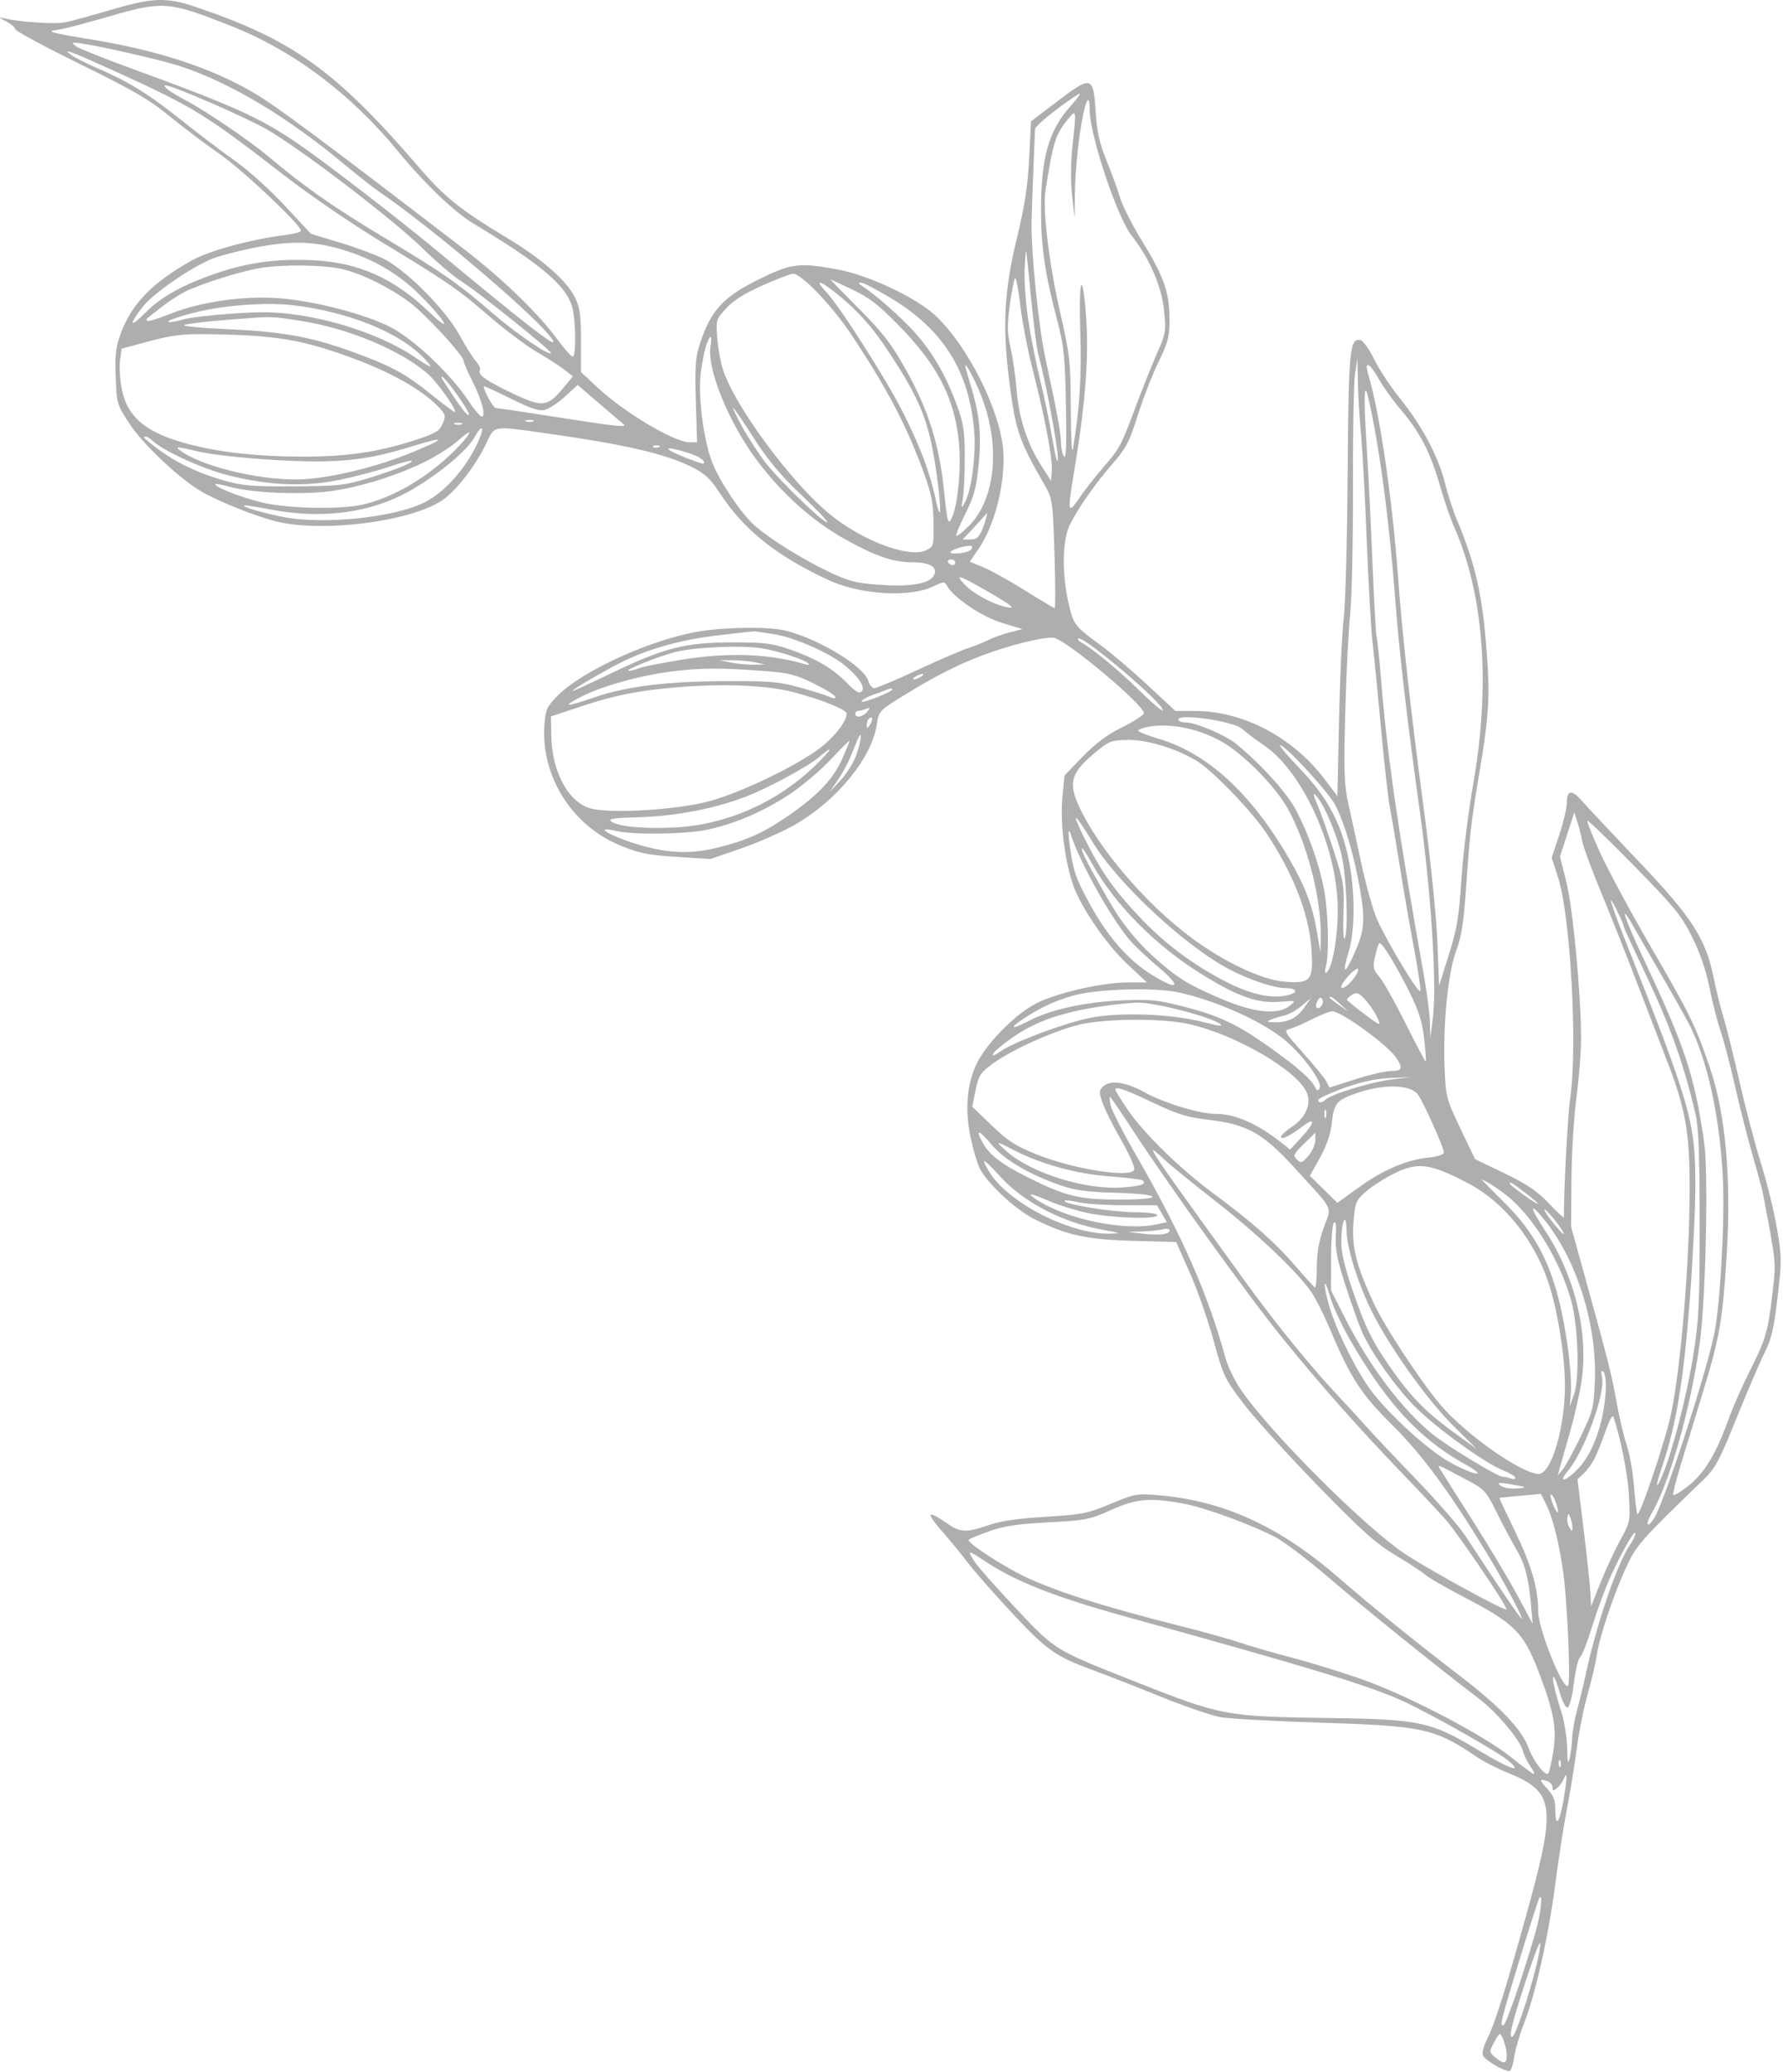 <?xml version="1.0" encoding="UTF-8"?> <svg xmlns="http://www.w3.org/2000/svg" width="624" height="725" viewBox="0 0 624 725" fill="none"> <path fill-rule="evenodd" clip-rule="evenodd" d="M68.329 2.378C102.46 13.899 117.433 24.642 146.608 58.536C155.72 69.123 161.046 73.382 177.667 83.379C189.608 90.559 198.441 98.329 201.243 104.117C202.966 107.679 203.329 110.32 203.329 119.322V130.219L209.079 135.574C218.573 144.415 236.002 154.78 241.389 154.79L243.95 154.796L243.517 140.422C243.162 128.62 243.397 125.086 244.83 120.672C248.754 108.586 252.948 103.972 265.74 97.674C276.997 92.132 279.815 91.797 293.469 94.371C304.295 96.413 320.699 104.19 327.402 110.46C338.609 120.943 349.9 143.34 351.072 157.411C351.999 168.538 348.234 183.713 342.468 192.094L339.397 196.557L344.273 198.583C346.955 199.698 353.512 203.351 358.843 206.702C364.175 210.053 368.786 212.796 369.09 212.796C369.393 212.796 369.368 204.216 369.033 193.728C368.447 175.381 368.323 174.484 365.726 169.978C356.5 153.972 355.353 150.584 353.137 132.796C350.803 114.064 351.479 101.508 355.775 83.796C358.652 71.934 359.687 65.263 360.182 55.383L360.829 42.471L369.829 35.608C381.943 26.37 382.653 26.538 383.435 38.795C383.912 46.27 384.736 50.002 387.295 56.295C389.084 60.696 391.214 66.546 392.03 69.296C392.845 72.046 396.275 78.785 399.651 84.272C407.278 96.668 409.254 102.24 409.296 111.471C409.325 117.811 408.872 119.593 405.401 126.769C403.241 131.236 399.979 139.642 398.151 145.449C395.279 154.576 394.104 156.838 389.477 162.15C383.343 169.194 377.569 177.411 374.47 183.506C371.797 188.762 371.567 200.55 373.933 210.952C375.682 218.641 376.036 219.104 385.433 225.969C388.951 228.54 396.221 234.727 401.588 239.719L411.348 248.796L418.088 248.807C435.2 248.837 452.543 257.994 463.764 272.922L468.054 278.628L468.624 251.961C468.938 237.295 469.68 221.246 470.274 216.296C470.868 211.346 471.483 188.621 471.64 165.796C471.937 122.653 472.351 118.267 476.053 118.98C477.014 119.166 479.177 122.173 480.96 125.803C482.714 129.374 486.885 135.671 490.23 139.796C497.671 148.973 503.5 160.019 505.739 169.187C506.665 172.976 508.538 178.729 509.903 181.971C516.373 197.345 518.857 208.403 520.332 228.4C521.475 243.897 521.058 250.687 517.759 270.296C514.909 287.239 514.428 291.32 513.227 308.796C512.263 322.833 511.545 327.578 509.6 332.772C506.712 340.487 504.917 359.054 505.586 374.296C506.006 383.853 506.251 384.767 511.119 394.961L516.212 405.629L526.52 410.6C534.506 414.452 538.012 416.825 542.079 421.125C544.966 424.178 547.326 426.366 547.323 425.986C547.239 417.071 548.658 390.255 549.529 384.296C552.153 366.334 549.635 320.598 545.278 307.069L543.048 300.146L545.689 292.217C547.141 287.856 548.329 282.855 548.329 281.102C548.329 276.411 550.032 276.145 553.634 280.272C555.391 282.286 564.259 291.737 573.339 301.276C592.216 321.104 596.943 328.434 599.746 342.223C600.633 346.583 602.2 352.883 603.229 356.223C604.259 359.563 606.746 369.566 608.756 378.453C610.766 387.339 614.138 400.164 616.251 406.953C618.363 413.741 620.9 424.066 621.887 429.897C623.573 439.844 623.586 441.329 622.099 453.991C620.814 464.938 619.956 468.598 617.556 473.389C615.928 476.637 611.511 486.939 607.74 496.28C601.707 511.227 600.323 513.804 596.2 517.779C574.108 539.078 572.628 540.762 568.959 548.795C564.537 558.477 559.714 572.982 558.809 579.317C558.419 582.055 556.998 588.12 555.652 592.795C554.307 597.47 552.555 606.245 551.76 612.295C550.964 618.345 549.425 627.795 548.339 633.295C547.253 638.795 545.437 650.495 544.303 659.295C541.966 677.435 537.358 697.953 533.299 708.295C531.788 712.145 530.249 717.433 529.879 720.045C529.509 722.658 528.766 724.795 528.228 724.795C526.226 724.795 519.554 720.824 518.962 719.28C518.624 718.4 519.305 715.802 520.476 713.507C523.04 708.481 526.687 696.968 533.802 671.434C544.899 631.614 544.341 627.139 527.427 620.278C523.905 618.85 519.18 616.428 516.927 614.896C502.081 604.804 498.256 603.973 461.329 602.815C445.654 602.323 430.285 601.473 427.176 600.926C424.067 600.379 414.617 597.141 406.176 593.73C397.735 590.319 387.367 586.259 383.137 584.708C369.375 579.661 366.516 577.667 354.325 564.613C347.997 557.838 340.797 549.632 338.325 546.377C335.852 543.122 331.859 538.268 329.451 535.589C327.044 532.91 325.357 530.435 325.703 530.089C326.049 529.743 328.318 530.884 330.744 532.627C335.928 536.349 338.002 536.5 345.922 533.728C350.034 532.289 356.084 531.401 365.829 530.805C378.683 530.019 380.558 529.647 388.733 526.256C397.304 522.701 397.935 522.59 405.648 523.262C428.433 525.25 447.905 534.207 468.659 552.247C479.91 562.027 495.442 574.6 510.517 586.13C524.969 597.184 532.563 605.134 534.973 611.732C536.661 616.354 540.784 621.674 541.85 620.607C542.17 620.287 542.936 616.985 543.552 613.27C544.946 604.854 543.837 598.866 538.18 584.269C533.153 571.298 529.811 567.994 512.727 559.103C506.183 555.697 499.929 552.097 498.829 551.102C497.729 550.107 493.06 547.043 488.453 544.294C481.521 540.156 476.816 535.945 461.15 519.854C450.739 509.162 439.086 496.296 435.253 491.263C428.584 482.506 428.133 481.559 424.757 469.204C422.817 462.104 419.072 451.424 416.435 445.47L411.639 434.645L396.626 434.232C380.198 433.78 373.064 432.205 361.888 426.57C355.482 423.339 345.631 414.215 342.948 409.026C342.036 407.262 340.568 402.332 339.687 398.069C337.637 388.158 338.386 379.244 341.865 372.133C345.426 364.854 355.473 354.748 362.84 351.036C370.126 347.365 385.906 343.796 394.848 343.796H401.402L394.713 337.546C386.837 330.186 377.709 316.69 375.238 308.753C372.414 299.678 371.02 287.586 371.817 279.079L372.538 271.384L378.905 264.789C383.433 260.098 387.445 257.12 392.8 254.473C396.941 252.425 400.329 250.209 400.329 249.549C400.329 246.698 373.856 224.468 369.014 223.253C366.31 222.574 353.764 225.592 343.978 229.275C335.172 232.59 326.968 236.768 316.26 243.392C307.672 248.704 307.55 248.836 306.856 253.535C305.117 265.31 292.651 280.459 277.84 288.798C273.446 291.272 265.074 294.943 259.235 296.957L248.619 300.62L236.724 299.852C226.564 299.195 223.662 298.598 216.829 295.76C200.056 288.794 189.244 271.478 190.533 253.647C190.912 248.414 191.397 247.308 194.894 243.707C203.679 234.663 228.647 223.372 245.452 220.844C255.453 219.34 269.807 219.314 275.382 220.79C287.233 223.928 302.71 233.482 303.951 238.427C304.278 239.729 305.208 240.796 306.018 240.796C306.828 240.796 313.641 237.933 321.16 234.434C328.678 230.935 336.629 227.499 338.829 226.799C341.029 226.1 344.179 224.841 345.829 224.001C347.479 223.16 350.854 221.951 353.329 221.312L357.829 220.154L350.669 217.973C343.641 215.832 333.77 209.193 331.448 205.044C330.558 203.455 330.251 203.464 326.663 205.191C318.271 209.232 300.951 208.146 289.684 202.874C271.597 194.41 260.332 185.399 252.083 172.796C248.652 167.554 246.764 165.763 242.329 163.544C232.584 158.67 218.598 155.471 188.905 151.322C172.532 149.035 173.074 148.928 170.25 155.005C166.836 162.352 160.079 171.239 155.249 174.738C144.599 182.453 112.592 186.606 96.329 182.383C88.213 180.275 74.936 174.835 69.439 171.365C61.556 166.389 49.744 155.072 45.271 148.21C40.907 141.517 40.823 141.228 40.496 131.846C40.221 123.945 40.537 121.298 42.33 116.514C46.177 106.249 53.218 99.022 66.978 91.222C73.086 87.76 87.724 83.764 99.86 82.249C102.868 81.873 105.329 81.195 105.329 80.745C105.329 78.71 84.94 59.481 76.829 53.865C71.879 50.44 64.004 44.489 59.329 40.642C52.376 34.922 46.694 31.614 28.108 22.473C15.611 16.325 5.374 10.815 5.358 10.226C5.342 9.639 3.867 8.387 2.079 7.447C-0.463 6.106 -0.627 5.872 1.329 6.372C6.596 7.715 19.236 8.54 22.948 7.782C25.083 7.346 32.314 5.37 39.018 3.393C53.413 -0.856 58.253 -1.022 68.329 2.378ZM38.146 5.763C30.62 7.934 23.195 9.916 21.646 10.171C20.097 10.424 18.641 10.668 18.412 10.713C16.636 11.063 20.729 12.015 31.377 13.726C54.904 17.506 73.832 23.689 88.829 32.49C96.629 37.068 112.601 48.941 162.329 87.129C175.426 97.188 187.969 109.238 194.507 118.046C197.263 121.759 199.926 124.796 200.424 124.796C201.683 124.796 201.549 112.128 200.24 107.413C198.158 99.915 189.228 92.367 165.79 78.296C159.017 74.23 148.646 64.312 139.422 53.084C122.624 32.633 102.53 17.593 80.376 8.889C58.883 0.445 57.06 0.309 38.146 5.763ZM26.572 16.183C27.531 16.91 36.081 20.341 45.572 23.808C81.695 36.998 90.84 41.109 104.002 50.075C113.355 56.446 138.903 76.109 152.829 87.656C184.845 114.202 195.15 122.181 193.5 119.145C190.035 112.771 151.891 80.144 132.329 66.822C130.404 65.51 125.075 61.31 120.487 57.489C100.588 40.913 80.85 29.088 63.329 23.245C56.069 20.825 30.955 15.187 26.329 14.94C25.135 14.876 25.184 15.129 26.572 16.183ZM25.238 19.445C26.533 20.352 30.345 22.271 33.71 23.712C44.865 28.485 51.871 32.798 63.41 41.995C69.69 46.999 78.31 53.535 82.564 56.517C86.818 59.501 94.479 66.421 99.587 71.9L108.876 81.858L118.734 84.817C124.156 86.445 131.12 89.019 134.211 90.537C142.11 94.415 155.924 108.304 160.827 117.296C162.927 121.146 165.521 125.274 166.592 126.471C167.662 127.668 168.277 129.071 167.957 129.588C167.03 131.089 170.199 133.308 179.662 137.788C189.913 142.64 191.567 142.447 197.167 135.727L200.504 131.721L197.702 129.508C196.161 128.291 191.734 125.432 187.864 123.154C183.995 120.876 176.581 115.322 171.389 110.812C160.36 101.233 156.855 98.816 132.922 84.293C123.074 78.316 107.999 67.989 99.422 61.343C72.162 40.222 67.661 37.434 41.829 25.666C24.611 17.823 20.978 16.46 25.238 19.445ZM58.829 31.405C59.929 32.257 62.629 33.877 64.829 35.008C71.255 38.31 87.322 49.206 93.829 54.675C106.7 65.492 116.542 72.389 134.329 83.061C155.262 95.621 160.312 99.139 172.329 109.538C180.402 116.524 191.987 124.472 192.845 123.613C193.428 123.03 166.926 101.787 161.473 98.468C158.919 96.912 152.779 91.683 147.829 86.847C137.428 76.683 105.65 52.403 93.581 45.395C86.16 41.087 60.318 29.858 57.829 29.858C57.279 29.858 57.729 30.555 58.829 31.405ZM369.711 38.352C365.651 41.407 362.293 44.444 362.249 45.102C362.066 47.846 361.093 73.653 361.016 77.796C360.822 88.273 363.457 114.174 365.849 125.296C370.034 144.755 371.328 151.78 371.344 155.133C371.353 156.872 371.825 158.971 372.393 159.796C373.115 160.844 373.313 155.414 373.05 141.796C372.715 124.44 372.371 121.142 369.916 111.796C365.708 95.778 364.332 86.398 364.33 73.73C364.328 54.87 367.001 45.592 374.98 36.76C376.95 34.58 378.231 32.795 377.828 32.795C377.424 32.795 373.772 35.295 369.711 38.352ZM377.898 46.923C377.035 52.77 376.269 61.77 376.196 66.924L376.063 76.296L375.195 68.296C374.665 63.41 374.717 56.709 375.328 51.084C376.73 38.184 376.727 38.166 373.97 41.468C369.381 46.967 368.587 49.456 365.858 66.897C364.854 73.314 367.155 92.326 370.955 109.007C374.457 124.38 374.67 126.298 374.746 143.143C374.79 152.959 375.122 159.259 375.484 157.143C377.82 143.475 378.583 131.516 378.083 116.38C377.54 99.966 378.446 94.073 379.687 105.943C381.369 122.041 380.302 138.6 375.861 165.296C373.52 179.37 373.693 180.2 377.735 174.283C379.609 171.54 383.476 166.596 386.33 163.296C391.97 156.773 392.333 156.078 397.848 141.296C399.9 135.796 403.059 127.921 404.869 123.796C408.019 116.616 408.126 115.963 407.372 108.499C406.529 100.144 402.276 90.373 396.033 82.444C390.919 75.951 381.377 47.303 381.344 38.346C381.318 31.378 379.538 35.806 377.898 46.923ZM88.021 86.885C82.416 88.034 75.963 89.788 73.683 90.782C65.76 94.239 53.244 103.027 49.775 107.571C44.816 114.065 45.535 114.874 51.174 109.145C56.446 103.79 64.586 99.353 76.392 95.403C87.106 91.817 97.203 90.484 109.329 91.056C125.429 91.816 137.769 97.293 150.194 109.197C158.901 117.54 156.06 112.338 146.923 103.208C139.015 95.308 129.484 89.944 117.718 86.772C108.606 84.317 100.397 84.347 88.021 86.885ZM359.812 111.646C360.681 117.494 362.558 127.009 363.984 132.788C365.409 138.567 367.368 148.021 368.337 153.796C369.374 159.977 370.146 162.768 370.214 160.581C370.333 156.754 366.088 134.044 363.362 123.919C362.818 121.897 361.688 113.096 360.851 104.359C360.014 95.623 359.241 88.21 359.133 87.885C359.025 87.561 358.779 90.382 358.585 94.154C358.391 97.927 358.943 105.798 359.812 111.646ZM90.763 93.847C83.647 95.106 70.368 99.309 64.829 102.055C62.629 103.145 58.804 105.642 56.329 107.603C53.854 109.564 51.642 111.309 51.412 111.482C51.183 111.655 51.232 112.033 51.522 112.322C51.811 112.611 55.473 111.475 59.66 109.799C70.022 105.65 85.089 103.467 97.329 104.34C109.714 105.223 127.771 109.884 136.718 114.508C144.811 118.69 157.691 130.854 163.852 140.133C165.92 143.248 168.055 145.796 168.596 145.796C170.176 145.796 168.602 139.818 165.332 133.406C163.681 130.166 162.318 127.016 162.305 126.406C162.262 124.429 148.987 110.003 143.329 105.784C136.416 100.629 126.841 95.876 120.057 94.233C113.537 92.653 98.615 92.456 90.763 93.847ZM266.961 99.835C260.652 102.626 256.7 105.105 254.176 107.855C250.628 111.72 250.536 112.016 250.994 118.066C251.254 121.492 252.105 126.388 252.885 128.945C256.788 141.736 277.247 169.421 290.829 180.29C302.272 189.447 318.295 195.376 324.055 192.583C326.78 191.261 326.827 191.086 326.703 182.766C326.599 175.763 325.971 172.65 323.081 164.796C317.126 148.611 310.316 135.695 297.876 116.991C291.2 106.953 280.495 95.796 277.541 95.796C276.745 95.796 271.984 97.614 266.961 99.835ZM353.427 106.515C352.436 113.793 352.48 116.409 353.685 121.796C354.485 125.371 355.445 132.093 355.819 136.734C356.597 146.386 359.521 155.294 364.429 162.969L367.829 168.286L368.106 164.79C368.436 160.623 365.642 145.833 361.409 129.342C359.722 122.767 357.795 112.785 357.127 107.161C356.459 101.536 355.622 97.115 355.267 97.334C354.912 97.553 354.084 101.685 353.427 106.515ZM300.616 108.046C309.016 116.476 311.924 120.249 316.998 129.296C324.88 143.35 328.721 155.511 330.38 171.663C331.515 182.715 331.786 183.771 332.929 181.59C335.315 177.036 336.59 162.689 335.442 153.305C333.647 138.628 327.823 127.539 314.978 114.337C307.581 106.736 304.398 104.252 298.357 101.366C294.248 99.401 290.777 97.796 290.644 97.796C290.512 97.796 294.999 102.408 300.616 108.046ZM301.729 100.104C306.173 102.89 315.34 110.984 320.217 116.428C326.404 123.336 331.08 131.425 334.881 141.796C337.222 148.183 337.633 150.855 337.647 159.796C337.657 165.571 337.359 172.096 336.987 174.296C336.341 178.105 336.375 178.177 337.701 175.796C340.001 171.667 341.639 159.051 340.942 150.833C339.159 129.806 330.144 115.413 311.829 104.346C306.879 101.355 302.154 98.909 301.329 98.91C300.218 98.912 300.322 99.222 301.729 100.104ZM289.044 102.046C293.702 106.918 309.654 131.862 315.744 143.796C321.739 155.543 325.477 165.362 327.356 174.296C329.323 183.654 329.624 179.122 327.875 166.475C325.279 147.706 322.441 140.444 310.805 122.796C304.89 113.825 299.332 107.773 291.329 101.592C286.515 97.874 285.289 98.118 289.044 102.046ZM72.829 108.338C65.581 109.71 56.689 112.601 59.336 112.725C60.164 112.763 62.414 112.322 64.336 111.742C66.257 111.162 73.868 110.263 81.249 109.745C91.84 109.001 96.762 109.117 104.596 110.288C119.248 112.479 135.002 118.146 144.829 124.762C151.286 129.109 152.006 129.298 148.829 125.814C140.383 116.55 122.144 109.087 102.329 106.787C94.544 105.884 82.423 106.522 72.829 108.338ZM79.886 111.894C72.154 112.498 65.225 113.326 64.488 113.734C63.75 114.142 70.129 114.778 78.663 115.146C98.112 115.984 108.3 117.747 122.018 122.644C136.664 127.872 141.886 130.669 151.304 138.335C155.718 141.928 159.329 144.553 159.329 144.169C159.329 142.568 152.907 133.633 149.789 130.895C140.365 122.621 121.951 114.9 105.544 112.346C94.298 110.595 96.101 110.627 79.886 111.894ZM52.283 119.406L42.571 122.016L41.999 126.188C41.684 128.481 41.988 133.08 42.673 136.406C44.719 146.335 51.621 151.816 66.916 155.658C78.11 158.47 90.7 159.79 106.329 159.792C121.479 159.793 132.483 158.17 145.083 154.075C152.458 151.678 153.807 150.884 154.908 148.296C156.08 145.538 155.967 145.067 153.506 142.463C147.824 136.45 136.881 130.264 122.803 125.107C105.706 118.845 96.341 117.302 73.412 116.964C63.898 116.824 60.377 117.231 52.283 119.406ZM247.284 120.415C246.736 121.855 245.848 126.137 245.31 129.93C244.174 137.936 246.081 153.49 249.206 161.715C251.691 168.253 259.443 179.81 264.068 183.87C269.551 188.685 280.198 195.345 289.704 199.906C297.029 203.42 299.34 204.028 307.722 204.641C318.217 205.408 324.991 204.333 326.675 201.63C328.485 198.724 325.77 196.796 319.865 196.796C312.662 196.796 306.851 194.85 295.841 188.751C284.629 182.54 273.895 172.991 265.203 161.497C255.148 148.202 247.356 129.18 248.664 121.122C249.31 117.136 248.658 116.801 247.284 120.415ZM473.494 170.296C473.559 188.996 473.125 209.021 472.529 214.796C471.933 220.571 471.155 236.096 470.799 249.296C470.27 268.964 470.43 274.56 471.688 280.296C472.532 284.146 474.631 293.821 476.351 301.796C478.071 309.771 480.593 318.771 481.954 321.796C485.798 330.336 496.777 348.422 497.1 346.747C497.259 345.922 496.244 339.184 494.845 331.772C493.445 324.36 491.187 311.321 489.827 302.796C488.466 294.271 486.911 285.046 486.37 282.296C485.83 279.546 484.474 267.396 483.358 255.296C482.242 243.196 480.89 229.471 480.355 224.796C479.82 220.121 478.909 204.146 478.33 189.296C477.751 174.446 476.839 157.605 476.303 151.872C475.767 146.139 475.273 137.814 475.204 133.372L475.079 125.296L474.228 130.796C473.759 133.821 473.429 151.596 473.494 170.296ZM478.329 128.553C478.329 128.969 478.763 130.823 479.294 132.673C483.078 145.867 487.341 175.496 489.312 202.296C490.823 222.845 493.707 248.728 498.448 284.296C500.719 301.338 502.704 320.927 503.042 329.647L503.638 344.996L507.045 334.147C509.925 324.974 510.606 320.899 511.447 307.796C511.995 299.271 513.86 284.196 515.593 274.296C521.679 239.534 519.302 207.881 508.827 184.195C507.565 181.343 505.325 174.798 503.848 169.652C500.595 158.314 496.911 151.178 490.351 143.507C487.628 140.323 484.147 135.486 482.615 132.758C480.096 128.274 478.329 126.54 478.329 128.553ZM339.403 133.785C342.815 144.75 343.574 151.8 342.498 162.542C341.666 170.844 340.89 173.716 337.85 179.753C335.843 183.739 334.417 187.217 334.681 187.482C334.946 187.746 336.912 186.213 339.051 184.074C348.094 175.031 350.135 157.244 344.075 140.296C342.145 134.898 338.599 127.796 337.835 127.796C337.672 127.796 338.377 130.491 339.403 133.785ZM155.029 133.046C161.074 142.495 163.749 146.036 164.082 145.036C164.431 143.989 155.727 131.796 154.632 131.796C154.411 131.796 154.589 132.359 155.029 133.046ZM190.731 143.41C188.639 143.935 185.871 143.026 178.672 139.45C173.533 136.898 169.329 134.976 169.329 135.18C169.329 136.91 172.621 142.797 173.592 142.805C174.273 142.811 184.504 144.34 196.329 146.202C215.266 149.185 219.832 149.662 218.246 148.488C218.016 148.318 214.303 145.146 209.992 141.439L202.156 134.701L197.802 138.715C195.407 140.922 192.225 143.035 190.731 143.41ZM478.229 154.986C478.841 164.506 479.788 183.393 480.333 196.958C480.878 210.522 481.529 222.222 481.778 222.958C482.028 223.693 482.728 230.371 483.334 237.796C485.519 264.584 489.108 289.375 498.315 341.296C499.388 347.346 500.339 354.771 500.427 357.796L500.588 363.296L501.499 355.796C502.892 344.326 500.806 311.816 496.876 283.755C492.528 252.709 489.668 228.106 488.337 210.296C486.234 182.162 482.643 155.321 478.788 138.928C477.411 133.068 477.203 139.03 478.229 154.986ZM259.817 149.475C261.837 153.149 265.443 158.695 267.831 161.799C272.583 167.975 287.886 182.796 289.51 182.796C290.069 182.796 286.004 178.497 280.479 173.243C273.03 166.161 268.71 160.989 263.772 153.243C260.109 147.497 256.894 142.796 256.629 142.796C256.363 142.796 257.798 145.801 259.817 149.475ZM184.079 147.458C184.766 147.736 185.891 147.736 186.579 147.458C187.266 147.181 186.704 146.954 185.329 146.954C183.954 146.954 183.391 147.181 184.079 147.458ZM159.079 148.458C159.766 148.736 160.891 148.736 161.579 148.458C162.266 148.181 161.704 147.954 160.329 147.954C158.954 147.954 158.391 148.181 159.079 148.458ZM165.985 153.137C163.186 158.333 150.256 168.542 140.301 173.415C127.204 179.827 111.467 181.511 94.667 178.296C90.356 177.471 86.379 176.824 85.829 176.859C83.611 176.999 90.333 179.094 98.418 180.781C112.717 183.766 138.037 181.2 148.829 175.674C156.15 171.924 163.881 162.899 167.794 153.534C169.733 148.893 168.425 148.606 165.985 153.137ZM149.258 161.331C139.382 166.304 126.033 170.493 115.619 171.885C105.49 173.24 88.435 172.515 80.579 170.394C77.691 169.615 75.329 169.185 75.329 169.441C75.329 170.726 87.332 175.14 94.114 176.35C103.56 178.034 119.398 178.188 126.501 176.665C137.254 174.359 149.592 167.172 159.079 157.689C165.21 151.561 166.169 148.9 160.354 154.154C158.168 156.129 153.175 159.358 149.258 161.331ZM50.879 153.618C58.723 160.405 67.156 164.884 78.02 168.033C84.853 170.013 87.954 170.283 102.829 170.197C118.093 170.11 120.697 169.837 128.329 167.514C138.002 164.57 144.752 161.886 144.106 161.24C143.864 160.998 140.328 161.937 136.248 163.327C132.167 164.717 124.329 166.785 118.829 167.923C106.58 170.458 94.063 169.932 79.655 166.277C70.806 164.032 56.865 157.642 53.365 154.225C52.559 153.439 51.457 152.796 50.915 152.796C50.296 152.796 50.283 153.102 50.879 153.618ZM143.872 156.297C127.969 161.237 117.6 162.25 96.1 160.964C84.319 160.259 73.719 159.06 68.829 157.878C62.198 156.276 61.171 156.208 62.829 157.484C69.91 162.935 89.144 167.796 103.629 167.796C113.369 167.796 129.904 164.035 142.712 158.906C156.441 153.409 156.965 152.231 143.872 156.297ZM228.6 156.4C228.932 156.732 229.795 156.768 230.516 156.479C231.314 156.16 231.077 155.922 229.912 155.874C228.858 155.831 228.268 156.068 228.6 156.4ZM238.829 159.71C242.679 161.281 245.987 162.422 246.179 162.247C247.169 161.346 244.719 159.67 240.53 158.382C232.504 155.912 231.481 156.712 238.829 159.71ZM340.876 184.561L336.923 188.796H339.613C341.758 188.796 342.608 188.064 343.816 185.174C345.06 182.196 345.985 178.328 345.079 179.895C344.942 180.132 343.05 182.232 340.876 184.561ZM332.829 192.967C332.184 193.587 333.222 193.817 335.752 193.613C337.93 193.437 339.873 192.693 340.12 191.941C340.465 190.892 339.803 190.746 337.197 191.296C335.345 191.687 333.379 192.438 332.829 192.967ZM331.829 196.796C332.169 197.346 332.87 197.796 333.388 197.796C333.906 197.796 334.329 197.346 334.329 196.796C334.329 196.246 333.627 195.796 332.77 195.796C331.913 195.796 331.489 196.246 331.829 196.796ZM337.675 204.635C340.634 207.724 347.075 211.242 351.829 212.367C356.037 213.363 354.485 212.053 344.999 206.6C335.495 201.137 333.918 200.714 337.675 204.635ZM251.334 222.314C238.319 223.855 226.835 227.073 217.241 231.868C211.024 234.974 199.488 241.789 200.439 241.793C200.775 241.795 207.151 238.861 214.608 235.275C232.479 226.681 240.02 224.796 256.508 224.796C267.634 224.796 270.326 225.131 276.492 227.285C285.598 230.467 291.512 233.952 296.466 239.056C299.353 242.031 300.704 242.821 301.517 242.008C302.962 240.563 300.712 237.061 295.61 232.812C290.418 228.49 277.69 222.919 270.655 221.891C267.451 221.422 264.604 220.994 264.329 220.938C264.054 220.881 258.206 221.5 251.334 222.314ZM378.453 224.846C382.639 227.188 391.505 234.514 398.557 241.457C402.836 245.671 406.578 248.879 406.871 248.586C408.336 247.121 378.842 222.047 377.337 223.478C377.067 223.736 377.569 224.351 378.453 224.846ZM236.07 228.236C229.871 229.893 218.063 234.687 220.014 234.755C220.666 234.778 222.437 234.324 223.95 233.749C225.464 233.173 232.581 231.795 239.766 230.685C255.569 228.243 269.214 228.814 281.829 232.445C283.067 232.801 283.448 232.673 282.829 232.109C281.315 230.73 272.104 227.751 266.66 226.878C259.492 225.73 242.643 226.478 236.07 228.236ZM255.829 231.853C258.029 232.308 261.629 232.647 263.829 232.607L267.829 232.533L264.329 231.796C262.404 231.391 258.804 231.051 256.329 231.042L251.829 231.025L255.829 231.853ZM235.829 234.88C224.524 236.235 210.739 240.033 203.44 243.802C196.263 247.508 197.831 247.542 208.419 243.911C219.452 240.128 233.935 238.39 254.829 238.345C269.772 238.312 272.857 238.597 280.329 240.694C285.004 242.005 289.617 243.481 290.579 243.973C291.664 244.526 292.329 244.493 292.329 243.885C292.329 243.346 288.994 241.257 284.917 239.242C278.543 236.092 276.129 235.475 267.667 234.833C252.629 233.693 245.652 233.703 235.829 234.88ZM320.329 236.796C319.504 237.329 319.279 237.764 319.829 237.764C320.379 237.764 321.504 237.329 322.329 236.796C323.154 236.263 323.379 235.827 322.829 235.827C322.279 235.827 321.154 236.263 320.329 236.796ZM229.323 241.285C220.554 242.331 213.252 243.957 204.829 246.737L192.829 250.699L192.937 257.496C193.135 270.054 198.935 280.795 206.652 282.895C213.79 284.838 237.109 283.418 248.329 280.359C259.668 277.267 279.615 267.603 287.471 261.395C292.365 257.528 296.329 252.289 296.329 249.689C296.329 248.357 287.364 244.754 277.829 242.254C266.818 239.367 248.483 239 229.323 241.285ZM305.829 243.035C302.085 244.325 299.772 246.341 303.242 245.289C307.388 244.032 312.329 241.796 312.329 241.176C312.329 240.849 311.541 240.9 310.579 241.29C309.617 241.68 307.479 242.466 305.829 243.035ZM300.247 248.796C299.742 248.796 299.329 249.246 299.329 249.796C299.329 251.391 301.956 250.952 303.457 249.108C304.665 247.623 304.61 247.503 302.997 248.108C301.99 248.486 300.752 248.796 300.247 248.796ZM412.329 251.796C412.329 252.346 413.463 252.796 414.849 252.796C418.408 252.796 428.815 257.198 432.622 260.315C441.522 267.6 450.468 277.536 453.676 283.697C458.096 292.187 461.709 302.466 463.376 311.296C464.868 319.196 465.23 333.858 464.039 338.13C463.565 339.831 463.621 340.733 464.179 340.388C466.482 338.964 468.583 325.622 468.105 315.465C467.125 294.694 455.333 269.627 442.413 260.853C439.184 258.66 435.755 256.079 434.794 255.117C432.125 252.448 412.329 249.522 412.329 251.796ZM303.344 253.604C303.358 255.061 303.494 255.089 304.329 253.796C305.595 251.838 305.595 250.514 304.329 251.296C303.779 251.636 303.336 252.674 303.344 253.604ZM401.454 254.421C399.735 254.765 398.329 255.349 398.329 255.72C398.329 256.091 401.591 257.366 405.579 258.552C422.613 263.62 437.886 277.655 451.109 300.391C456.657 309.929 459.295 316.82 460.836 325.796L462.124 333.296L462.226 328.117C462.495 314.545 457.541 295.265 450.582 282.796C446.212 274.967 434.696 263.401 427.215 259.329C418.811 254.754 409.068 252.898 401.454 254.421ZM297.493 265.203C296.607 267.352 294.611 270.952 293.057 273.203L290.232 277.296L294.199 273.009C296.381 270.651 298.878 266.634 299.748 264.081C301.505 258.924 301.817 254.805 300.148 258.796C299.574 260.171 298.379 263.054 297.493 265.203ZM383.68 263.017C374.723 270.413 373.71 273.777 377.799 282.559C384.531 297.019 401.012 316.266 416.663 327.945C428.255 336.595 441.501 342.88 449.498 343.522C458.887 344.275 459.792 343.122 458.915 331.517C458.008 319.496 452.347 305.172 443.019 291.296C437.775 283.496 423.999 269.299 418.572 266.104C411.267 261.802 401.419 258.846 394.68 258.932C389.032 259.004 388.136 259.338 383.68 263.017ZM275.829 278.298C266.646 284.235 257.011 288.331 247.472 290.353C239.964 291.945 221.847 292.216 215.857 290.827C205.796 288.495 215.452 293.584 226.439 296.405C235.343 298.691 242.578 298.74 251.329 296.569C261.516 294.043 267.467 291.328 276.329 285.168C286.334 278.214 291.702 272.497 294.78 265.517C296.182 262.339 297.329 259.518 297.329 259.249C297.329 258.979 294.291 261.99 290.579 265.941C286.867 269.892 280.229 275.453 275.829 278.298ZM455.055 269.13C464.554 279.025 469.406 288.088 472.006 300.796C474.285 311.932 474.274 325.562 471.981 333.152C469.799 340.373 470.363 341.383 473.203 335.341C477.511 326.176 477.923 322.698 476.022 311.517C474.039 299.856 470.681 288.357 467.342 281.796C465.067 277.327 449.853 260.796 448.014 260.796C447.486 260.796 450.654 264.546 455.055 269.13ZM286.829 264.827C283.133 268.031 268.88 275.759 261.249 278.697C250.135 282.977 236.408 285.632 223.564 285.986C214.55 286.234 212.624 286.533 213.926 287.487C216.361 289.271 225.36 290.112 236.186 289.566C254.066 288.664 271.612 281 284.896 268.289C290.977 262.471 292.317 260.071 286.829 264.827ZM461.27 282.158C462.298 284.557 464.795 291.641 466.818 297.9C470.242 308.489 470.474 309.984 470.163 319.445C469.979 325.037 470.16 329.091 470.564 328.454C471.904 326.34 471.355 308.133 469.71 300.152C468.278 293.204 463.946 282.597 461.09 279.046C459.308 276.831 459.358 277.698 461.27 282.158ZM548.154 308.518C550.47 317.701 553.329 348.05 553.329 363.454C553.329 368.129 552.598 377.431 551.704 384.125C550.811 390.818 550.024 403.721 549.957 412.796L549.835 429.296L555.094 448.296C562.764 476.003 564.096 481.315 565.876 491.296C566.759 496.246 568.31 502.771 569.323 505.796C570.336 508.821 571.46 515.12 571.822 519.795C572.183 524.47 572.716 528.97 573.005 529.795C573.622 531.557 582.84 504.251 584.82 494.796C588.312 478.114 591.329 441.447 591.329 415.673C591.329 395.927 589.823 387.676 583.048 370.296C581.119 365.346 576.531 353.421 572.853 343.796C569.175 334.171 563.549 319.996 560.351 312.296C557.154 304.596 554.233 296.721 553.862 294.796C553.49 292.871 552.69 289.721 552.083 287.796L550.98 284.296L548.46 292.018L545.94 299.742L548.154 308.518ZM379.733 293.741C385.09 304.253 388.35 309.171 394.887 316.598C403.465 326.346 411.644 333.315 421.704 339.448C434.573 347.294 443.949 350.076 451.079 348.165C454.46 347.259 453.784 345.796 449.986 345.796C446.058 345.796 437.815 343.097 430.807 339.517C415.257 331.574 391.164 309.236 382.295 294.539C379.389 289.722 376.812 285.98 376.568 286.223C376.325 286.466 377.749 289.85 379.733 293.741ZM560.031 298.49C562.738 304.433 570.907 319.563 578.182 332.112C591.663 355.364 593.36 358.851 598.466 373.793C603.832 389.497 605.913 412.24 604.349 438.104C602.919 461.764 601.893 467.814 596.094 486.796C593.322 495.871 589.757 507.544 588.172 512.737C586.587 517.93 585.423 522.577 585.585 523.062C585.747 523.549 588.157 522.132 590.941 519.915C596.547 515.452 600.613 508.704 604.891 496.762C606.362 492.656 609.726 485.021 612.368 479.796C617.976 468.7 618.816 465.792 620.375 452.053C621.588 441.374 621.724 442.758 617.012 417.796C616.753 416.421 615.111 410.346 613.363 404.296C611.616 398.246 608.845 387.336 607.206 380.052C605.567 372.769 603.326 364.219 602.226 361.052C601.126 357.886 599.365 351.021 598.314 345.796C597.037 339.455 594.986 333.47 592.144 327.796C588.39 320.304 585.994 317.367 571.942 303.043C563.174 294.104 555.799 286.992 555.554 287.237C555.309 287.482 557.323 292.547 560.031 298.49ZM374.395 296.046C375.578 304.538 376.349 306.897 380.494 314.715C387.203 327.367 394.661 335.998 403.58 341.436C412.628 346.952 413.57 345.214 405.273 338.311C401.316 335.02 396.606 330.52 394.806 328.311C388.233 320.246 377.811 301.471 374.952 292.546C373.903 289.27 373.662 290.784 374.395 296.046ZM379.03 298.546C380.097 301.473 389.513 318.067 392.222 321.796C396.62 327.849 400.406 331.999 405.701 336.573C412.806 342.71 416.345 344.817 427.611 349.622C438.956 354.462 447.278 355.276 451.388 351.949C453.658 350.11 453.645 350.104 448.14 350.561C440.204 351.219 433.527 348.908 420.862 341.121C404.737 331.205 390.383 316.823 382.367 302.546C379.15 296.818 377.817 295.219 379.03 298.546ZM567.914 326.853C591.933 387.501 593.329 392.355 593.329 415.237C593.329 423.199 592.419 441.472 591.306 455.845C589.21 482.933 586.567 498.866 581.888 512.62C579.277 520.298 579.278 522.212 581.891 516.045C585.271 508.064 590.404 488.094 592.567 474.509C594.573 461.903 594.829 456.677 594.829 428.296C594.829 404.907 594.463 394.681 593.468 390.296C589.709 373.729 584.749 359.593 576.801 342.796C572.142 332.947 568.329 324.701 568.329 324.47C568.329 323.409 564.117 314.674 563.772 315.02C563.558 315.234 565.421 320.559 567.914 326.853ZM575.623 336.464C589.758 366.447 593.079 376.565 596.414 399.796C597.937 410.402 596.982 454.474 594.898 469.796C591.853 492.178 584.347 518.871 578.139 529.393C575.748 533.445 576.359 535.205 578.841 531.416C582.272 526.181 596.529 482.623 599.858 467.207C601.955 457.497 603.666 427.659 602.978 412.796C601.989 391.421 597.617 371.148 591.327 358.776C590.075 356.311 585.655 348.446 581.505 341.296C577.355 334.146 572.866 326.359 571.53 323.993C566.362 314.844 568.496 321.345 575.623 336.464ZM481.217 334.797C480.381 338.52 480.548 339.267 482.824 341.971C484.221 343.632 488.365 351.014 492.033 358.375C495.7 365.735 498.83 371.628 498.988 371.47C499.146 371.312 498.888 367.727 498.414 363.503C497.756 357.637 496.572 353.841 493.403 347.444C488.482 337.511 483.441 329.351 482.689 330.103C482.393 330.398 481.731 332.511 481.217 334.797ZM469.573 345.689C470.927 346.167 475.329 341.246 475.329 339.255C475.329 338.463 473.797 339.491 471.894 341.561C469.994 343.626 468.957 345.472 469.573 345.689ZM375.872 348.335C369.498 350.081 364.17 352.548 358.081 356.578C352.89 360.013 353.973 360.404 360.01 357.272C367.671 353.297 379.521 350.666 392.329 350.098C402.523 349.645 405.008 349.887 414.214 352.242C428.268 355.837 434.801 359.218 450.565 371.056C454.82 374.251 458.948 378.086 459.738 379.579C460.984 381.934 461.266 382.062 461.864 380.533C462.675 378.457 456.185 369.54 450.021 364.263C442.261 357.621 425.648 350.123 412.329 347.249C404.095 345.473 384.157 346.067 375.872 348.335ZM471.368 349.786C471.406 350.276 479.294 356.411 482.104 358.135C484.119 359.372 480.729 352.967 477.593 349.613C475.484 347.358 474.786 347.118 473.207 348.104C472.174 348.749 471.347 349.505 471.368 349.786ZM465.329 349.108C465.329 349.28 466.792 350.437 468.579 351.681L471.829 353.941L469.023 351.368C466.435 348.995 465.329 348.319 465.329 349.108ZM460.754 352.553C461.77 353.569 463.609 351.058 462.803 349.755C462.252 348.863 461.799 348.991 461.099 350.242C460.575 351.178 460.419 352.219 460.754 352.553ZM449.502 355.367C448.032 355.681 445.929 356.325 444.829 356.799C443.142 357.525 443.327 357.671 446.014 357.728C450.75 357.829 453.82 356.323 456.437 352.615L458.779 349.296L455.477 352.046C453.661 353.559 450.972 355.053 449.502 355.367ZM387.651 351.862C369.789 354.295 359.634 358.259 349.579 366.723C346.375 369.42 346.789 370.316 350.137 367.931C354.711 364.675 372.46 358.032 381.46 356.208C391.873 354.098 410.161 354.792 421.329 357.721C426.315 359.028 428.24 359.247 427.072 358.376C423.73 355.881 405.401 351.044 398.651 350.875C396.904 350.832 391.954 351.276 387.651 351.862ZM459.267 356.642C456.207 358.194 452.659 359.738 451.383 360.072C449.193 360.644 449.458 361.122 456.062 368.487C459.912 372.782 463.564 377.263 464.177 378.445L465.292 380.595L474.311 377.695C479.271 376.1 484.904 374.796 486.829 374.796C490.736 374.796 491.097 373.896 488.674 370.199C485.817 365.838 469.702 354.085 466.329 353.902C465.504 353.857 462.326 355.09 459.267 356.642ZM377.228 358.694C368.148 361.016 353.84 367.516 347.395 372.246C343.092 375.406 342.494 376.335 341.432 381.526L340.25 387.296L347.089 393.861C352.759 399.304 355.461 401.038 362.895 404.014C375.932 409.232 395.803 412.329 396.957 409.323C397.263 408.526 395.237 403.918 392.454 399.085C389.672 394.251 386.728 388.392 385.913 386.065C384.597 382.305 384.601 381.666 385.952 380.315C388.444 377.823 393.761 378.522 400.545 382.234C407.572 386.08 419.844 389.796 425.524 389.796C432.325 389.796 440.228 393.294 448.651 400.035L451.474 402.294L455.401 398.083C460.161 392.98 460.553 390.631 456.079 394.021C451.438 397.538 448.329 399.072 448.329 397.845C448.329 397.284 450.11 395.646 452.286 394.206C456.823 391.203 458.925 386.495 457.455 382.628C454.493 374.837 432.479 361.973 415.857 358.32C406.356 356.233 386.083 356.429 377.228 358.694ZM470.079 380.853C465.266 382.619 461.329 384.452 461.329 384.928C461.329 386.09 462.697 386.028 463.915 384.81C465.777 382.948 479.495 378.726 486.66 377.81L493.829 376.892L486.329 377.267C481.1 377.529 476.18 378.615 470.079 380.853ZM473.74 382.914C467.566 385.224 466.837 386.235 466.004 393.634C465.624 397.005 464.115 401.275 461.911 405.216L458.419 411.46L463.224 416.191L468.028 420.924L475.689 415.427C484.253 409.283 492.246 405.887 500.079 405.066C503.301 404.728 505.329 404.035 505.329 403.272C505.329 401.649 498.276 385.924 496.296 383.132C493.603 379.335 483.567 379.237 473.74 382.914ZM390.329 381.35C390.329 381.655 392.206 384.693 394.5 388.1C400.146 396.487 412.723 408.791 424.829 417.77C438.517 427.922 446.371 434.886 453.539 443.228C456.879 447.115 459.886 450.407 460.221 450.544C460.555 450.68 460.837 447.53 460.848 443.544C460.861 438.453 461.583 434.293 463.274 429.569C466.068 421.764 467.366 424.402 452.931 408.548C441.985 396.525 436.418 393.433 422.881 391.859C415.453 390.996 412.14 389.969 403.381 385.811C393.474 381.107 390.329 380.032 390.329 381.35ZM388.678 386.79C389.008 388.438 392.967 396.2 397.477 404.04C413.589 432.05 422.856 453.024 428.776 474.882C429.609 477.954 432.011 483.004 434.116 486.105C444.498 501.401 478.492 535.303 492.42 544.251C501.965 550.382 526.625 563.832 527.224 563.233C527.834 562.623 510.405 536.867 505.951 531.795C503.778 529.32 497.446 522.57 491.881 516.795C476.014 500.33 462.747 485.384 449.179 468.69C436.881 453.559 409.085 414.931 395.659 394.312C391.902 388.543 388.66 383.818 388.454 383.81C388.248 383.802 388.349 385.143 388.678 386.79ZM463.667 391.046C463.944 391.734 464.171 391.171 464.171 389.796C464.171 388.421 463.944 387.859 463.667 388.546C463.389 389.234 463.389 390.359 463.667 391.046ZM343.666 399.453C346.056 404.031 350.237 407.294 359.841 412.083C373.006 418.647 377.734 419.796 391.594 419.796C407.967 419.796 406.912 417.82 390.316 417.402C380.605 417.158 376.384 416.591 371.329 414.855C360.392 411.098 351.535 405.899 347.087 400.624C342.676 395.393 341.3 394.922 343.666 399.453ZM453.886 405.755C455.302 407.146 455.692 407.023 457.892 404.49C459.232 402.947 460.329 400.492 460.329 399.036V396.389L456.323 400.302C452.694 403.846 452.465 404.358 453.886 405.755ZM352.329 402.947C361.136 410.673 380.215 416.552 393.135 415.521C399.436 415.018 401.251 414.385 399.995 413.129C399.629 412.762 394.385 412.105 388.344 411.668C376.776 410.832 364.184 407.362 354.578 402.361C348.418 399.155 348.1 399.238 352.329 402.947ZM406.4 407.475C408.196 410.126 413.407 417.471 417.981 423.796C422.556 430.121 430.242 440.772 435.063 447.467C445.455 461.897 458.133 477.592 467.249 487.311C470.868 491.17 475.607 496.345 477.78 498.811C479.953 501.277 487.855 509.644 495.34 517.405C502.825 525.165 510.682 534.165 512.8 537.405C524.202 554.84 531.723 565.92 532.465 566.379C533.555 567.053 526.299 553.355 520.5 543.795C507.395 522.189 497.778 509.128 487.379 498.814C476.178 487.705 472.691 482.297 465.055 464.19C463.209 459.815 460.492 454.458 459.016 452.285C454.178 445.166 440.092 431.787 425.329 420.289C417.354 414.077 409.254 407.482 407.329 405.633C405.404 403.784 403.673 402.356 403.483 402.462C403.292 402.568 404.605 404.824 406.4 407.475ZM346.279 410.214C352.904 420.935 374.495 431.98 388.289 431.706C392.532 431.621 392.371 431.532 385.815 430.341C371.768 427.788 358.124 420.666 349.958 411.625C347.141 408.506 344.671 406.121 344.469 406.323C344.266 406.525 345.081 408.276 346.279 410.214ZM487.67 410.784C484.381 412.427 480.024 415.239 477.988 417.034C474.484 420.121 474.252 420.703 473.673 427.889C472.987 436.418 474.705 443.135 480.997 456.517C484.745 464.488 497.181 483.378 504.038 491.518C512.687 501.786 532.568 515.791 538.497 515.794C542.983 515.796 547.833 499.159 547.68 484.296C547.57 473.59 545.001 457.973 541.788 448.475C536.801 433.735 526.167 420.586 514.11 414.25C500.414 407.053 496.232 406.505 487.67 410.784ZM526.687 421.046C539.599 433.924 545.316 447.089 548.726 471.796C549.523 477.571 549.992 484.546 549.77 487.296L549.364 492.296L550.911 487.796C552.859 482.131 552.303 464.099 549.909 455.296C546.342 442.181 537.586 427.359 528.829 419.615C525.691 416.84 520.089 413.12 518.622 412.836C518.508 412.814 522.137 416.508 526.687 421.046ZM528.329 414.202C528.329 414.426 530.579 416.225 533.329 418.201C539.628 422.726 539.895 422.082 533.685 417.341C529.121 413.856 528.329 413.393 528.329 414.202ZM362.1 419.348C372.239 426.45 393.088 430.936 404.606 428.496L408.383 427.694L406.64 424.746L404.898 421.796L393.363 421.772C387.019 421.758 379.857 421.292 377.447 420.737C375.037 420.181 372.863 419.927 372.616 420.174C371.536 421.255 388.621 424.134 396.575 424.211C401.934 424.263 405.186 424.683 404.974 425.296C404.446 426.824 388.291 426.213 380.067 424.355C376.086 423.455 370.354 421.662 367.329 420.37C360.766 417.565 359.086 417.237 362.1 419.348ZM543.396 427.729C546.571 431.679 548.215 433.082 546.7 430.546C545.099 427.865 540.883 422.909 540.516 423.276C540.303 423.489 541.599 425.492 543.396 427.729ZM540.882 430.875C551.11 446.421 555.953 466.402 553.528 483.039C552.866 487.58 550.953 496.021 549.277 501.796C547.601 507.571 545.993 513.195 545.705 514.295L545.181 516.295L546.875 514.295C547.807 513.195 550.635 508.021 553.16 502.796C557.519 493.774 557.77 492.785 558.15 483.141C558.919 463.579 551.862 440.997 540.62 427.046C535.029 420.108 535.172 422.197 540.882 430.875ZM469.399 434.466C469.351 437.984 470.56 443.258 473.18 450.966C477.895 464.839 480.474 470 487.833 480.296C494.373 489.447 499.846 494.854 509.82 502.022L516.829 507.061L508.829 499.173C500.378 490.842 488.395 474.398 481.504 461.673C476.032 451.568 471.347 437.382 471.259 430.647C471.167 423.645 469.5 427.068 469.399 434.466ZM465.839 440.233L465.829 451.591L471.092 461.944C479.407 478.3 490.989 493.562 501.488 502.001C506.767 506.244 524.191 516.795 525.92 516.795C526.605 516.795 527.877 517.068 528.747 517.402C529.617 517.736 530.327 517.623 530.325 517.152C530.323 516.681 528.295 515.462 525.819 514.443C519.4 511.804 503.105 500.051 495.563 492.621C488.672 485.833 479.696 473.151 476.491 465.673C475.406 463.143 472.866 455.959 470.846 449.711C467.969 440.813 467.245 437.111 467.501 432.62C467.718 428.835 467.493 427.226 466.839 427.882C466.294 428.429 465.844 433.987 465.839 440.233ZM399.829 430.939L394.829 431.109L399.829 431.703C405.699 432.399 409.329 431.962 409.329 430.562C409.329 430.012 408.317 429.833 407.079 430.165C405.841 430.496 402.579 430.846 399.829 430.939ZM464.876 455.956C466.96 463.72 472.836 476.194 478.315 484.483C484.112 493.255 499.696 507.689 508.185 512.15C517.171 516.872 520.854 516.893 512.329 512.174C499.684 505.175 489.432 495.209 479.536 480.296C472.326 469.431 467.247 459.726 465.268 453.039C463.303 446.398 462.973 448.861 464.876 455.956ZM560.622 481.807C562.03 487.193 554.619 507.731 548.752 514.705C544.958 519.213 547.96 518.508 552.391 513.85C556.815 509.2 560.147 500.987 561.5 491.401C562.412 484.938 562.055 479.796 560.693 479.796C560.365 479.796 560.333 480.701 560.622 481.807ZM557.99 510.517C557.065 512.289 555.355 514.625 554.19 515.71L552.073 517.682L554.199 534.989C555.368 544.507 556.438 554.506 556.577 557.208L556.829 562.121L560.198 553.708C562.05 549.081 565.146 542.418 567.076 538.902C570.523 532.625 570.578 532.344 570.093 523.402C569.688 515.926 567.204 503.335 564.648 495.796C564.364 494.959 563.152 497.17 561.906 500.796C560.678 504.371 558.916 508.745 557.99 510.517ZM503.944 514.045C504.347 514.733 509.404 522.72 515.183 531.795C520.961 540.87 528.099 552.795 531.046 558.295L536.404 568.295L535.779 561.295C534.944 551.949 533.646 547.185 530.474 541.829C529.019 539.373 526.029 533.748 523.829 529.329C519.86 521.356 519.768 521.263 511.829 517.079C502.726 512.282 502.964 512.374 503.944 514.045ZM524.879 519.709C525.964 520.752 528.7 521.141 532.329 520.768C534.2 520.576 533.822 520.331 530.829 519.795C524.724 518.702 523.818 518.689 524.879 519.709ZM543.697 526.929C544.505 528.78 545.203 529.762 545.247 529.11C545.369 527.34 543.353 522.438 542.751 523.04C542.463 523.327 542.889 525.077 543.697 526.929ZM524.724 524.184C524.667 524.245 527.227 529.695 530.415 536.295C536.014 547.889 538.329 555.985 538.329 563.97C538.329 570.093 547.3 592.268 548.797 589.846C549.689 588.404 548.616 562.261 547.216 551.295C545.901 540.993 543.525 531.284 541.157 526.54L539.283 522.785L532.056 523.429C528.081 523.783 524.782 524.123 524.724 524.184ZM388.829 528.414C381.324 531.787 379.962 532.055 366.829 532.749C356.125 533.314 351.299 534.033 346.329 535.803C342.754 537.077 339.463 538.434 339.016 538.82C337.994 539.701 352.141 548.839 359.964 552.352C371.501 557.532 387.199 562.474 411.829 568.68C420.629 570.897 430.523 573.642 433.817 574.781C437.11 575.919 445.66 578.397 452.817 580.287C459.973 582.177 471.332 585.73 478.058 588.182C494.033 594.007 519.488 607.409 528.793 614.895C532.827 618.14 536.428 620.795 536.796 620.795C537.164 620.795 536.6 619.558 535.543 618.045C534.486 616.532 533.342 614.17 533.001 612.795C532.047 608.952 523.864 599.188 517.671 594.503C504.457 584.507 476.829 562.249 464.924 552.009C457.827 545.904 449.502 539.581 446.424 537.959C438.211 533.629 421.785 527.616 414.329 526.211C402.599 524.001 397.709 524.424 388.829 528.414ZM549.231 534.514C550.156 536.103 550.271 536.115 550.299 534.627C550.315 533.709 550.005 532.134 549.609 531.127C548.951 529.454 548.858 529.444 548.541 531.014C548.351 531.959 548.661 533.534 549.231 534.514ZM563.78 551.425C561.97 555.346 559.052 563.221 557.295 568.925C555.538 574.628 553.589 579.615 552.965 580.005C552.34 580.396 551.379 584.412 550.829 588.929C550.277 593.461 549.307 597.314 548.666 597.524C547.986 597.746 546.831 595.593 545.888 592.349C545 589.294 544.025 586.795 543.722 586.795C543.004 586.795 544.112 591.807 546.457 599.175C547.487 602.409 548.382 608.034 548.447 611.675C548.539 616.828 548.735 617.63 549.329 615.295C549.749 613.645 550.146 610.481 550.211 608.263C550.276 606.045 551.015 601.77 551.854 598.763C552.693 595.756 554.217 589.432 555.242 584.711C558.914 567.792 566.24 546.549 570.442 540.641C571.48 539.181 572.324 537.381 572.317 536.641C572.301 534.871 567.91 542.475 563.78 551.425ZM341.428 546.987C342.702 548.807 349.118 556.012 355.685 563C369.247 577.43 369.07 577.32 395.829 587.909C427.922 600.607 428.417 600.701 466.217 601.23C496.792 601.657 501.002 602.569 516.969 612.223C528.083 618.943 533.218 620.835 528.089 616.32C524.697 613.335 500.97 599.878 491.119 595.354C479.177 589.868 458.596 583.591 394.329 565.831C368.351 558.652 354.443 553.085 343.325 545.417C341.402 544.09 339.667 543.157 339.47 543.343C339.272 543.528 340.153 545.168 341.428 546.987ZM545.646 617.983C545.965 618.78 546.202 618.543 546.25 617.378C546.293 616.324 546.057 615.734 545.725 616.066C545.393 616.398 545.357 617.261 545.646 617.983ZM544.941 625.702C543.579 626.832 543.329 626.805 543.329 625.524C543.329 624.691 542.617 623.736 541.747 623.402C538.646 622.212 538.567 622.838 541.428 625.901C543.758 628.395 544.329 629.912 544.329 633.602C544.329 639.877 545.841 637.842 547.216 629.714C548.502 622.111 548.561 619.41 547.377 622.33C546.924 623.449 545.827 624.966 544.941 625.702ZM532.383 683.88C525.214 707.303 524.837 708.795 526.088 708.795C526.996 708.795 532.686 692.376 537.324 676.377C539.157 670.051 540.042 662.75 538.827 663.964C538.551 664.24 535.651 673.202 532.383 683.88ZM533.868 693.564C529.193 707.826 527.982 712.795 529.181 712.795C530.518 712.795 537.127 692.124 538.749 682.868C539.807 676.833 538.193 680.37 533.868 693.564ZM522.731 714.985C521.138 718.065 521.158 718.239 523.316 719.985C526.323 722.421 527.329 722.264 527.329 719.36C527.329 716.775 525.717 711.795 524.879 711.795C524.605 711.795 523.638 713.231 522.731 714.985Z" fill="#AEAEAE"></path> </svg> 